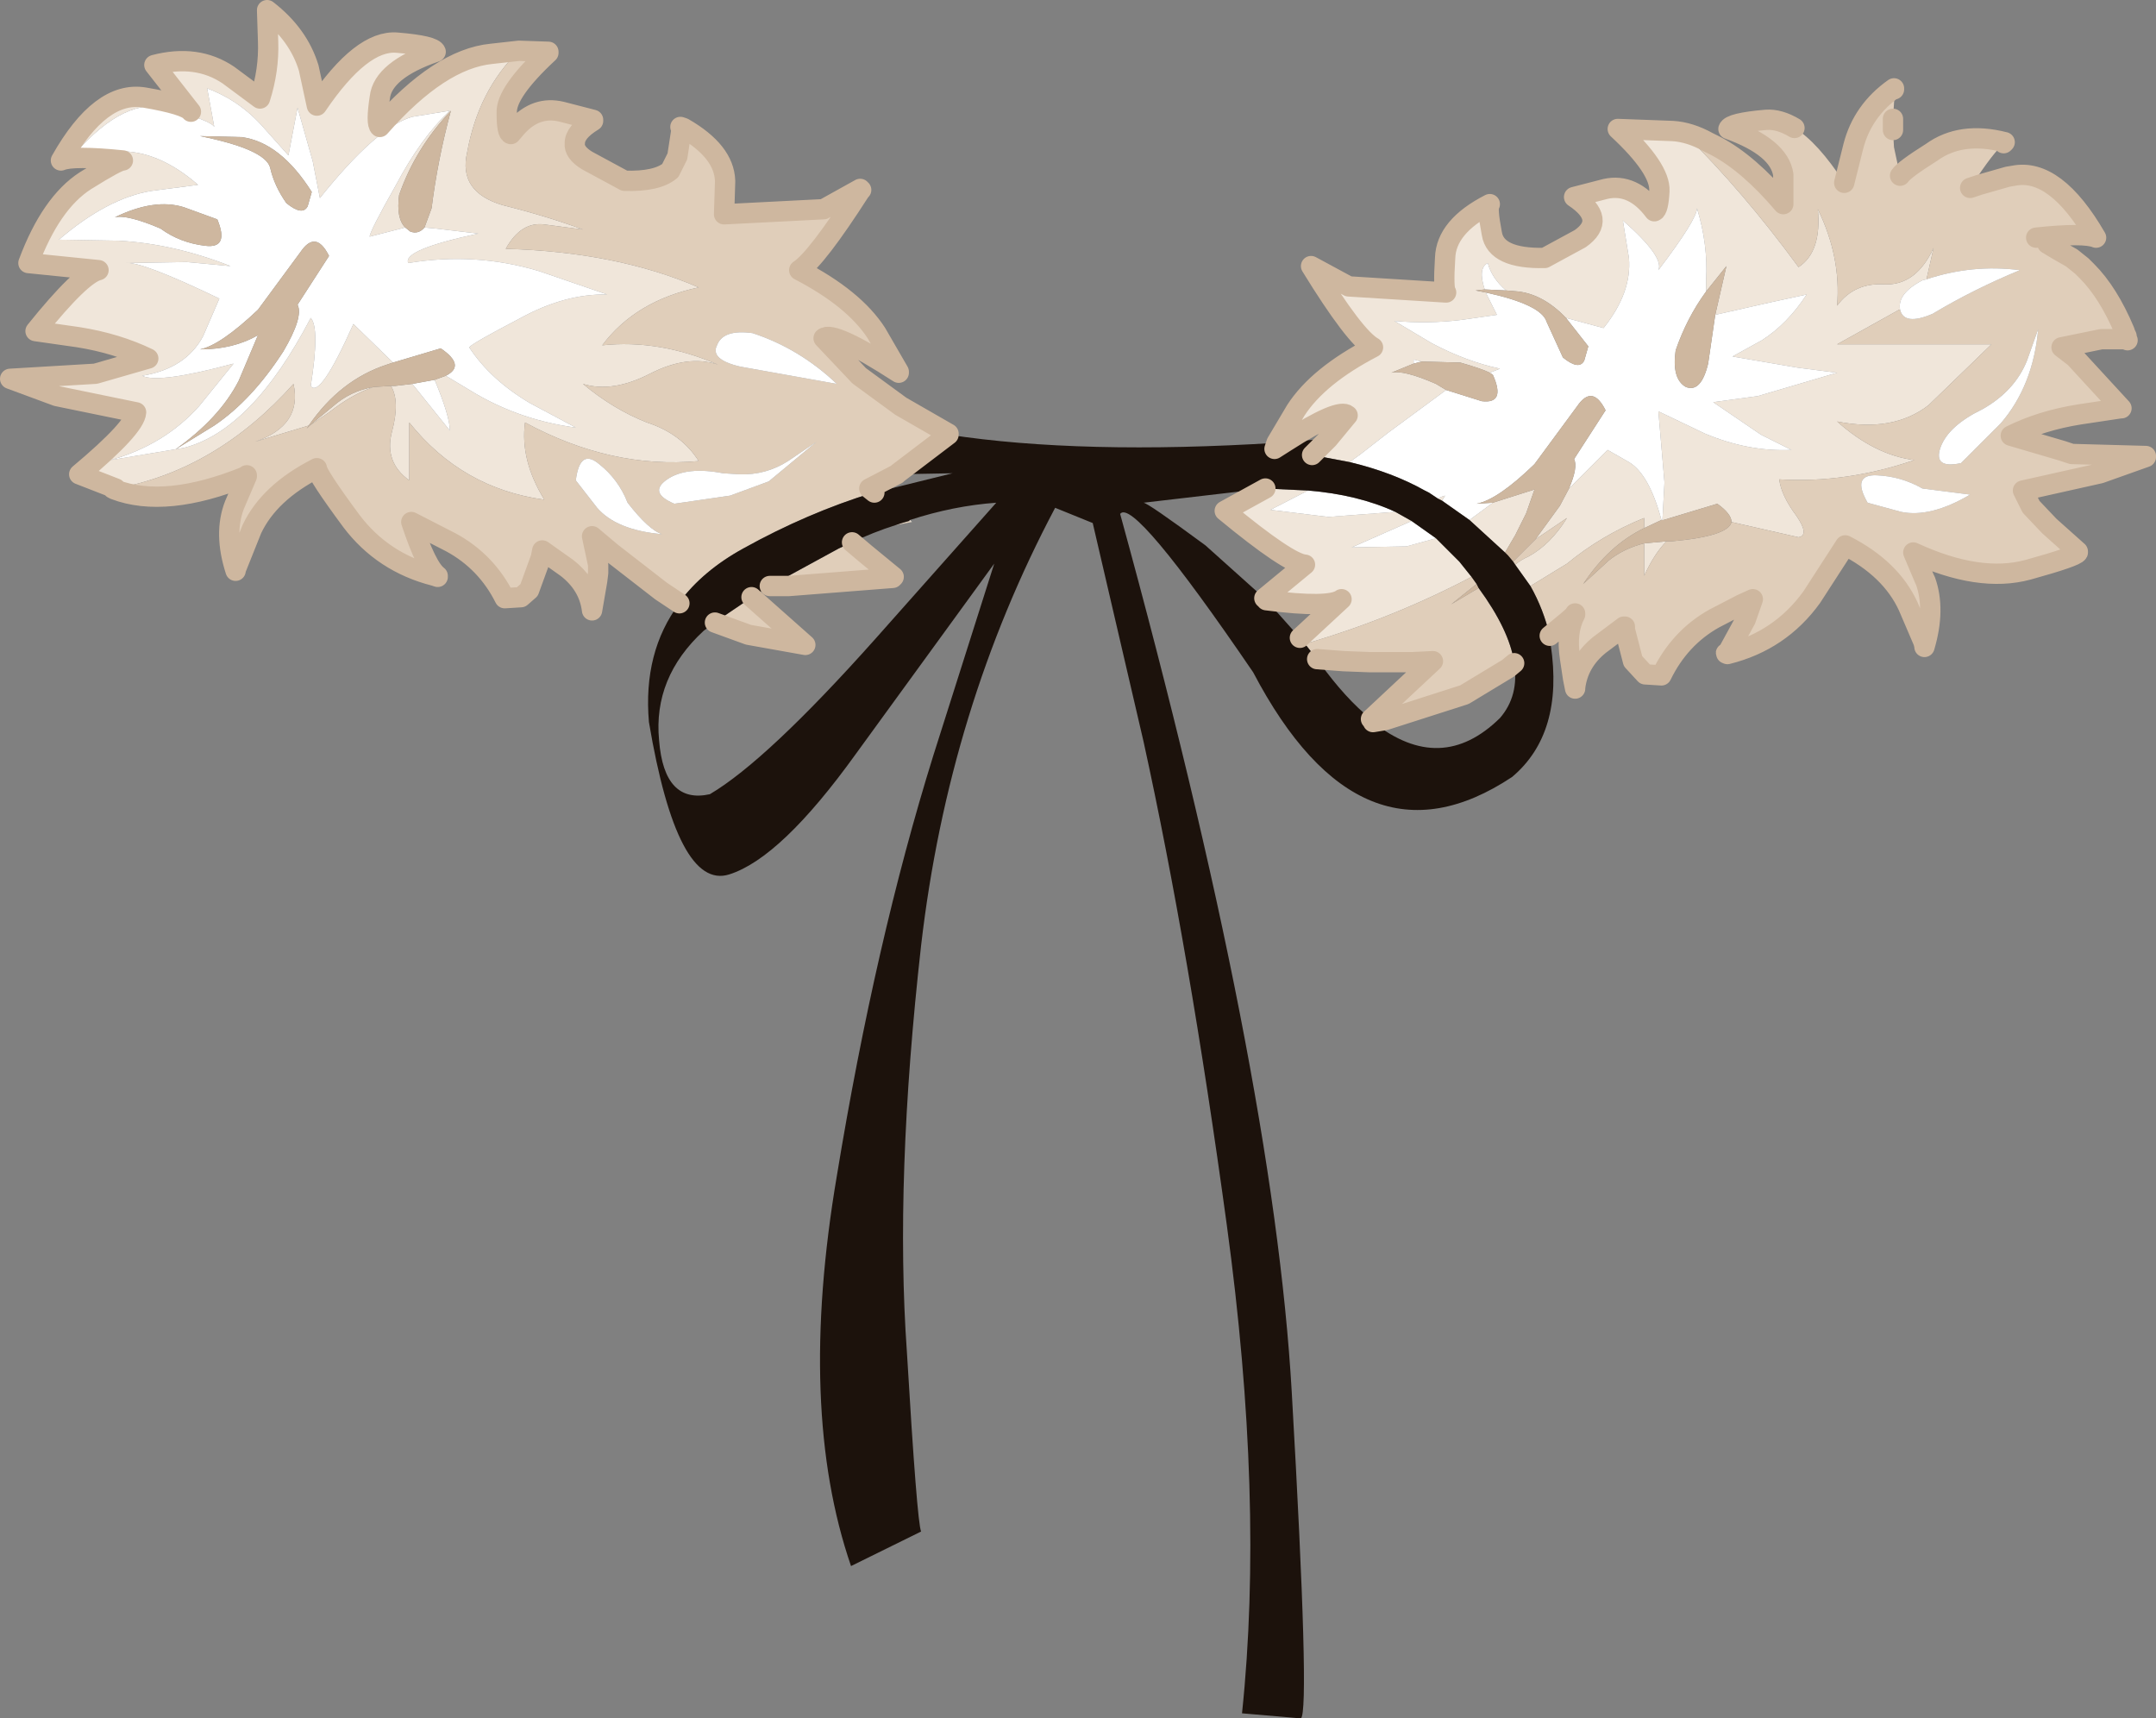 <?xml version="1.0" encoding="UTF-8" standalone="no"?>
<svg xmlns:xlink="http://www.w3.org/1999/xlink" height="84.6px" width="106.15px" xmlns="http://www.w3.org/2000/svg">
  <rect width="100%" height="100%" fill="#808080" stroke="none"/>
  <g transform="matrix(1.0, 0.0, 0.0, 1.0, 0.5, 0.5)">
    <path d="M93.05 8.15 Q93.25 7.85 94.6 7.0 96.05 5.95 98.2 6.5 L98.15 6.55 Q96.1 6.0 94.6 7.0 L93.05 8.2 93.05 8.15 M96.5 8.75 L96.95 8.6 96.45 8.85 96.5 8.75 M100.8 11.8 L101.5 12.2 102.0 12.6 101.5 12.25 100.8 11.8 M101.0 16.6 L101.65 17.1 100.9 16.65 101.0 16.6 M101.5 21.85 L105.15 21.95 104.9 22.05 101.5 21.85 M100.4 25.4 L101.8 26.65 100.4 25.4 M94.2 31.1 L93.45 29.35 Q92.6 27.5 90.35 26.35 L90.35 26.3 Q92.65 27.5 93.5 29.35 L94.2 31.1 M84.55 31.65 L85.45 30.0 84.65 31.6 84.55 31.65 M19.75 25.2 Q20.5 27.45 21.05 27.85 L20.95 27.8 Q20.4 27.3 19.75 25.2 M11.65 22.95 L11.65 22.9 11.7 22.9 11.65 22.95 M5.2 23.55 L3.4 22.85 Q6.15 20.55 6.2 19.8 L2.3 19.0 0.0 18.15 4.2 17.9 6.8 17.15 Q5.25 16.4 3.35 16.1 L1.25 15.8 Q3.5 13.0 4.35 12.8 L0.9 12.45 Q2.0 9.5 3.7 8.4 5.3 7.4 5.55 7.4 3.1 7.15 2.5 7.4 4.45 3.95 6.6 4.3 8.65 4.65 8.9 5.0 L7.1 2.7 Q9.2 2.15 10.75 3.2 L12.3 4.35 Q12.75 2.95 12.7 1.55 L12.65 0.0 Q14.2 1.2 14.7 2.85 L15.1 4.7 Q17.3 1.45 19.05 1.6 20.85 1.75 20.95 2.05 18.35 2.95 18.2 4.3 18.0 5.6 18.2 5.75 21.15 2.4 23.7 2.15 L25.05 2.0 26.5 2.05 25.05 2.0 Q23.05 3.95 22.5 7.0 22.05 8.95 24.25 9.6 26.45 10.15 28.2 10.8 L26.3 10.55 Q25.15 10.4 24.4 11.75 29.85 11.9 33.9 13.65 30.8 14.3 29.15 16.5 31.95 16.2 34.85 17.45 33.35 16.95 31.5 17.9 29.65 18.85 28.2 18.4 29.7 19.65 31.35 20.3 33.05 20.85 33.9 22.2 29.6 22.6 25.35 20.3 25.1 22.15 26.3 24.1 22.25 23.55 19.65 20.3 L19.65 23.15 Q18.4 22.25 18.8 20.75 19.2 19.25 18.75 18.5 L18.95 18.5 19.8 18.4 21.65 20.7 Q21.65 20.0 20.9 18.2 L21.45 18.0 22.95 18.9 Q25.2 20.2 27.85 20.55 L25.6 19.35 Q23.65 18.2 22.6 16.6 22.75 16.4 25.05 15.2 27.3 13.95 29.4 14.0 L26.05 12.85 Q22.9 11.9 19.6 12.45 19.3 11.8 23.05 11.0 L20.95 10.75 20.4 10.7 20.75 9.75 Q21.05 7.35 21.7 4.95 19.95 6.8 19.15 9.1 19.0 10.25 19.45 10.7 L17.7 11.15 Q17.7 10.9 19.0 8.6 20.25 6.25 21.65 4.95 L19.8 5.25 Q18.05 5.75 15.25 9.25 L14.9 7.45 14.15 4.8 13.7 7.15 12.45 5.75 Q11.3 4.45 9.7 3.85 L10.05 5.75 Q9.9 5.45 7.8 4.85 5.7 4.2 3.2 7.05 L5.35 6.95 Q7.3 6.9 9.25 8.6 L6.95 8.9 Q4.8 9.25 2.4 11.3 L5.35 11.35 Q8.05 11.5 10.85 12.6 L8.7 12.4 5.7 12.45 Q6.45 12.35 10.3 14.2 L9.5 16.05 Q8.65 17.65 6.5 18.0 7.3 18.4 11.0 17.4 L9.3 19.5 Q7.6 21.4 4.95 22.15 L8.55 21.55 Q11.9 20.7 14.8 15.15 15.25 15.65 14.8 18.5 15.25 19.15 16.9 15.45 L18.75 17.25 18.85 17.35 18.55 17.45 Q16.25 18.2 14.7 20.45 L12.05 21.25 Q14.4 20.45 13.95 18.4 10.15 22.65 5.2 23.55 M24.95 5.75 Q25.9 4.7 27.15 5.0 L28.7 5.4 28.7 5.45 27.15 5.05 Q25.9 4.75 24.95 5.75 M27.8 6.55 Q27.75 7.0 28.4 7.4 L30.25 8.4 Q31.85 8.45 32.5 7.9 31.85 8.5 30.2 8.45 29.85 8.4 28.4 7.45 27.7 7.0 27.8 6.55 M35.2 8.45 L35.15 10.05 40.05 9.8 41.85 8.8 41.8 8.9 40.0 9.85 35.1 10.1 35.2 8.45 M41.8 18.0 L43.85 19.5 46.2 20.85 43.85 19.5 41.8 18.0 M62.35 21.3 L63.3 19.7 Q64.4 18.0 67.1 16.6 66.2 16.1 64.05 12.6 L65.9 13.6 70.7 13.9 Q70.55 13.75 70.65 12.2 70.7 10.65 72.85 9.55 72.7 9.7 72.95 11.0 73.15 12.25 75.55 12.2 L77.3 11.25 Q78.65 10.3 77.0 9.2 L78.55 8.8 Q79.9 8.5 80.95 9.9 81.15 9.85 81.2 8.9 81.25 7.8 79.15 5.85 L81.85 5.95 Q82.7 6.0 83.6 6.5 L82.45 6.1 Q85.3 8.9 88.05 12.65 89.2 11.9 89.0 9.8 90.15 12.15 89.95 14.55 90.8 13.4 92.3 13.5 93.85 13.55 94.7 11.7 L94.35 13.25 94.15 13.3 Q92.9 13.95 93.05 14.75 L93.0 14.75 89.95 16.45 97.55 16.45 94.45 19.45 Q92.7 20.8 89.95 20.25 91.8 21.9 93.75 22.15 90.4 23.3 87.1 23.1 87.2 23.9 87.95 24.9 88.6 25.85 88.05 25.95 L84.75 25.2 Q84.75 24.8 84.05 24.3 L81.4 25.1 81.35 25.1 81.45 23.25 81.15 19.75 83.45 20.85 Q85.6 21.75 87.7 21.65 L86.2 20.9 83.85 19.3 86.05 19.0 89.95 17.85 88.0 17.6 84.8 17.05 86.25 16.25 Q87.5 15.45 88.45 14.0 L86.6 14.4 83.95 15.0 84.5 12.6 83.5 13.85 83.5 13.3 Q83.6 11.55 83.05 9.75 83.05 10.3 81.15 12.8 81.45 12.15 79.4 10.35 L79.7 12.2 Q79.85 13.9 78.45 15.65 L76.6 15.15 Q75.5 14.0 74.25 13.85 L73.65 13.8 Q72.95 13.2 72.75 12.45 72.25 12.7 72.6 13.75 L72.15 13.8 72.65 13.9 73.2 15.0 71.45 15.25 Q69.8 15.45 68.15 15.3 L70.0 16.4 Q71.7 17.3 73.35 17.65 L72.85 17.85 Q72.45 17.65 71.4 17.35 L69.5 17.3 69.1 17.2 69.1 17.4 68.0 17.85 Q68.6 17.7 70.2 18.4 L70.7 18.7 67.85 20.8 66.5 21.85 65.95 22.25 64.1 21.9 64.9 21.1 65.85 19.95 Q65.45 19.55 62.8 21.25 L62.25 21.6 62.35 21.3 M84.6 5.85 Q84.7 5.55 86.45 5.4 87.1 5.35 87.85 5.8 87.1 5.35 86.45 5.45 84.7 5.6 84.6 5.85 M90.3 8.5 L90.75 6.7 Q91.2 4.95 92.75 3.85 L92.75 3.9 Q91.2 5.05 90.8 6.7 90.3 8.35 90.35 8.55 L90.3 8.5 M81.55 26.15 Q80.95 26.75 80.45 27.85 L80.45 26.25 81.55 26.15 M80.45 25.5 L80.45 25.0 Q78.35 25.85 76.65 27.25 L74.85 28.35 74.1 27.3 Q74.4 27.05 74.75 26.9 75.85 26.3 76.65 25.0 L75.1 26.05 76.3 24.4 76.75 23.55 78.65 21.65 79.7 22.25 Q80.7 22.85 81.3 25.1 L80.45 25.5 M61.75 28.95 L63.75 27.3 Q62.95 27.25 59.8 24.65 L61.8 23.55 63.9 23.65 62.05 24.6 64.9 24.95 68.2 24.7 69.0 25.15 66.05 26.45 68.75 26.4 70.2 26.0 71.35 27.15 71.95 27.9 Q68.05 29.95 63.75 31.2 L63.5 30.9 65.55 29.0 Q64.95 29.45 61.85 29.05 L61.75 28.95 M70.3 24.05 Q70.45 23.95 70.65 23.9 L70.5 24.15 70.3 24.05 M71.85 25.1 L73.0 24.25 75.05 23.6 74.7 24.6 74.65 24.7 74.65 24.75 74.1 25.85 73.6 26.7 71.85 25.1 M70.05 32.05 L70.15 32.05 67.0 34.9 70.05 32.05 M17.9 18.55 Q16.85 18.9 15.7 19.8 L14.75 20.45 15.9 19.5 Q16.75 18.75 17.9 18.55 M44.25 25.15 L44.3 25.1 44.4 25.2 44.35 25.2 44.25 25.15 M36.45 28.95 L36.5 28.9 39.15 31.25 36.45 28.95 M43.4 27.9 L42.1 26.75 43.5 27.9 43.4 27.9 M42.3 23.55 L42.55 23.75 42.5 23.75 42.25 23.55 42.3 23.55" fill="#f0e6da" fill-rule="evenodd" stroke="none"/>
    <path d="M98.15 6.55 L98.2 6.55 Q97.7 6.9 96.5 8.75 L96.45 8.85 96.95 8.6 98.35 8.2 98.65 8.15 Q100.7 7.75 102.7 11.2 102.1 10.95 99.75 11.2 L100.2 11.45 100.3 11.5 100.8 11.8 101.5 12.25 102.0 12.6 102.25 12.85 Q103.3 13.9 104.1 15.8 L104.15 15.95 104.2 16.05 104.2 16.15 104.25 16.25 104.2 16.2 102.95 16.2 101.0 16.6 100.9 16.65 101.65 17.1 103.95 19.6 103.9 19.6 101.9 19.9 Q100.0 20.2 98.5 20.95 L101.05 21.7 101.5 21.85 104.9 22.05 105.15 22.0 102.9 22.8 99.1 23.65 99.5 24.45 100.4 25.4 101.8 26.65 101.8 26.7 Q101.7 26.9 99.35 27.55 96.95 28.2 93.7 26.7 L94.25 28.0 94.3 28.1 Q94.8 29.5 94.25 31.35 L94.25 31.3 94.2 31.1 93.5 29.35 Q92.65 27.5 90.35 26.3 L90.35 26.35 88.7 28.9 Q87.15 31.05 84.55 31.7 L84.55 31.65 84.65 31.6 85.45 30.0 85.8 29.0 85.25 29.25 83.9 29.95 Q82.2 30.9 81.3 32.75 L80.5 32.7 79.9 32.05 79.5 30.5 79.5 30.35 79.45 30.35 78.25 31.25 Q77.2 32.1 77.05 33.35 L77.05 33.4 76.95 32.9 76.8 31.9 Q76.6 30.6 77.05 29.75 L76.65 30.1 75.8 30.8 Q75.5 29.5 74.85 28.35 L76.65 27.25 Q78.35 25.85 80.45 25.0 L80.45 25.5 Q78.7 26.35 77.45 28.25 L78.7 27.1 Q79.45 26.5 80.45 26.25 L80.45 27.85 Q80.95 26.75 81.55 26.15 L81.8 26.15 Q84.6 25.9 84.75 25.2 L88.05 25.95 Q88.6 25.85 87.95 24.9 87.2 23.9 87.1 23.1 90.4 23.3 93.75 22.15 91.8 21.9 89.95 20.25 92.7 20.8 94.45 19.45 L97.55 16.45 89.95 16.45 93.0 14.75 93.05 14.75 Q93.25 15.55 94.65 14.95 96.65 13.75 98.95 12.8 96.6 12.5 94.35 13.25 L94.7 11.7 Q93.85 13.55 92.3 13.5 90.8 13.4 89.95 14.55 90.15 12.15 89.0 9.8 89.2 11.9 88.05 12.65 85.3 8.9 82.45 6.1 L83.6 6.5 84.0 6.7 Q85.6 7.55 87.3 9.55 L87.3 8.1 Q87.1 6.75 84.6 5.85 84.7 5.6 86.45 5.45 87.1 5.35 87.85 5.8 89.0 6.5 90.3 8.5 L90.35 8.55 Q90.3 8.35 90.8 6.7 91.2 5.05 92.75 3.9 L92.8 3.85 92.7 5.35 92.7 5.4 92.7 5.9 92.75 6.75 93.05 8.15 93.05 8.2 94.6 7.0 Q96.1 6.0 98.15 6.55 M32.95 29.2 L32.05 28.6 29.6 26.7 28.65 25.9 28.95 27.3 28.95 27.7 28.9 28.1 28.65 29.55 Q28.5 28.3 27.4 27.45 L26.2 26.6 26.15 26.85 26.15 26.9 25.55 28.55 25.15 28.9 24.35 28.95 Q23.45 27.15 21.7 26.2 L19.75 25.2 Q20.4 27.3 20.95 27.8 L20.9 27.85 Q18.35 27.2 16.8 25.15 15.1 22.85 15.1 22.55 12.75 23.75 11.9 25.55 L11.1 27.55 11.1 27.6 Q10.5 25.75 11.05 24.35 L11.65 22.95 11.7 22.9 11.65 22.9 11.6 22.95 Q7.65 24.55 5.15 23.6 L5.2 23.55 Q10.15 22.65 13.95 18.4 14.4 20.45 12.05 21.25 L14.7 20.45 14.6 20.6 14.75 20.45 15.7 19.8 Q16.85 18.9 17.9 18.55 L18.75 18.5 Q19.2 19.25 18.8 20.75 18.4 22.25 19.65 23.15 L19.65 20.3 Q22.25 23.55 26.3 24.1 25.1 22.15 25.35 20.3 29.6 22.6 33.9 22.2 33.05 20.85 31.35 20.3 29.7 19.65 28.2 18.4 29.65 18.85 31.5 17.9 33.35 16.95 34.85 17.45 31.95 16.2 29.15 16.5 30.8 14.3 33.9 13.65 29.85 11.9 24.4 11.75 25.15 10.4 26.3 10.55 L28.2 10.8 Q26.45 10.15 24.25 9.6 22.05 8.95 22.5 7.0 23.05 3.95 25.05 2.0 L26.5 2.05 26.5 2.1 Q24.4 4.05 24.45 5.05 L24.45 5.1 Q24.45 6.05 24.65 6.1 L24.95 5.75 Q25.9 4.75 27.15 5.05 L28.7 5.45 Q27.8 6.0 27.8 6.55 27.7 7.0 28.4 7.45 29.85 8.4 30.2 8.45 31.85 8.5 32.5 7.9 L32.85 7.2 33.05 5.9 33.15 5.8 Q35.15 6.95 35.2 8.4 L35.2 8.45 35.1 10.1 40.0 9.85 41.8 8.9 41.85 8.9 Q39.7 12.25 38.85 12.8 41.55 14.2 42.65 15.9 L43.75 17.8 43.75 17.85 Q40.5 15.75 40.05 16.15 L41.8 18.0 43.85 19.5 46.2 20.85 46.2 20.9 43.7 22.8 43.65 22.85 42.3 23.55 42.25 23.55 42.5 23.75 Q39.25 24.75 36.1 26.5 34.1 27.6 32.95 29.15 L32.95 29.2 M99.3 17.25 Q98.7 18.75 97.1 19.65 95.45 20.45 95.05 21.5 94.65 22.6 96.05 22.3 L98.0 20.35 Q99.6 18.5 99.85 15.7 L99.3 17.25 M91.45 24.25 L93.1 24.7 Q94.55 25.0 96.5 23.85 L94.15 23.55 Q93.1 22.95 91.9 22.9 90.65 22.85 91.45 24.25 M63.75 31.2 Q68.05 29.95 71.95 27.9 L72.2 28.25 70.95 29.25 72.3 28.45 Q73.8 30.5 74.05 32.1 L74.05 32.15 73.75 32.4 71.6 33.7 67.7 34.95 67.1 35.05 67.0 34.9 70.15 32.05 70.05 32.05 69.05 32.1 67.55 32.1 66.95 32.1 65.65 32.05 64.35 31.95 63.75 31.2 M74.0 27.15 L75.1 26.05 76.65 25.0 Q75.85 26.3 74.75 26.9 74.4 27.05 74.1 27.3 L74.0 27.15 M77.05 29.75 L77.05 29.7 77.05 29.75 77.05 29.7 77.05 29.75 M37.4 28.35 L37.5 28.3 40.8 26.5 41.45 26.2 42.1 26.75 43.4 27.9 43.45 27.95 38.35 28.35 37.4 28.35 M43.6 25.35 L43.9 25.25 44.25 25.15 44.35 25.2 44.4 25.2 43.6 25.35 M34.7 30.15 L34.75 30.1 36.45 28.95 39.15 31.25 36.35 30.75 34.7 30.15 M38.3 22.2 Q37.2 22.9 35.9 22.85 L35.1 22.8 Q33.3 22.45 32.35 23.1 31.4 23.75 32.7 24.3 L35.45 23.9 37.35 23.2 39.7 21.25 38.3 22.2 M35.95 17.55 L40.7 18.4 Q38.85 16.65 36.55 15.9 35.1 15.7 34.8 16.5 34.45 17.2 35.95 17.55 M30.4 24.25 Q29.95 23.1 29.0 22.35 28.05 21.55 27.85 23.15 L28.9 24.5 Q29.85 25.6 32.1 25.8 31.45 25.6 30.4 24.25" fill="#e0ceba" fill-rule="evenodd" stroke="none"/>
    <path d="M93.05 14.75 Q92.9 13.95 94.15 13.3 L94.35 13.25 Q96.6 12.5 98.95 12.8 96.65 13.75 94.65 14.95 93.25 15.55 93.05 14.75 M99.3 17.25 L99.85 15.7 Q99.6 18.5 98.0 20.35 L96.05 22.3 Q94.65 22.6 95.05 21.5 95.45 20.45 97.1 19.65 98.7 18.75 99.3 17.25 M91.45 24.25 Q90.65 22.85 91.9 22.9 93.1 22.95 94.15 23.55 L96.5 23.85 Q94.55 25.0 93.1 24.7 L91.45 24.25 M72.6 13.75 Q72.25 12.7 72.75 12.45 72.95 13.2 73.65 13.8 L72.6 13.75 M76.6 15.15 L78.45 15.65 Q79.85 13.9 79.7 12.2 L79.4 10.35 Q81.45 12.15 81.15 12.8 83.05 10.3 83.05 9.75 83.6 11.55 83.5 13.3 L83.5 13.85 Q82.55 15.15 82.0 16.75 81.8 18.15 82.5 18.55 83.25 18.85 83.6 17.4 L83.95 15.0 86.6 14.4 88.45 14.0 Q87.5 15.45 86.25 16.25 L84.8 17.05 88.0 17.6 89.95 17.85 86.05 19.0 83.85 19.3 86.2 20.9 87.7 21.65 Q85.6 21.75 83.45 20.85 L81.15 19.75 81.45 23.25 81.35 25.1 81.3 25.1 Q80.7 22.85 79.7 22.25 L78.65 21.65 76.75 23.55 Q77.2 22.5 77.0 22.1 L78.55 19.7 Q77.9 18.4 77.15 19.5 L75.05 22.35 Q73.25 24.1 72.2 24.3 L73.0 24.25 71.85 25.1 70.5 24.15 70.65 23.9 Q70.45 23.95 70.3 24.05 L69.85 23.75 69.65 23.65 Q68.05 22.75 65.95 22.25 L66.5 21.85 67.85 20.8 70.7 18.7 72.45 19.25 Q73.65 19.4 73.0 17.95 L72.85 17.85 73.35 17.65 Q71.7 17.3 70.0 16.4 L68.15 15.3 Q69.8 15.45 71.45 15.25 L73.2 15.0 72.65 13.9 Q75.4 14.5 75.65 15.35 L76.45 17.1 Q77.25 17.75 77.5 17.25 L77.7 16.55 76.6 15.15 M70.2 26.0 L68.75 26.4 66.05 26.45 69.0 25.15 70.2 26.0 M68.2 24.7 L64.9 24.95 62.05 24.6 63.9 23.65 Q66.35 23.85 68.2 24.7 M69.1 17.4 L69.1 17.2 69.5 17.3 69.1 17.4 M74.7 24.6 L74.65 24.75 74.65 24.7 74.7 24.6 M18.85 17.35 L18.75 17.25 16.9 15.45 Q15.25 19.15 14.8 18.5 15.25 15.65 14.8 15.15 11.9 20.7 8.55 21.55 L4.95 22.15 Q7.6 21.4 9.3 19.5 L11.0 17.4 Q7.3 18.4 6.5 18.0 8.65 17.65 9.5 16.05 L10.3 14.2 Q6.45 12.35 5.7 12.45 L8.7 12.4 10.85 12.6 Q8.05 11.5 5.35 11.35 L2.4 11.3 Q4.8 9.25 6.95 8.9 L9.25 8.6 Q7.3 6.9 5.35 6.95 L3.2 7.05 Q5.7 4.2 7.8 4.85 9.9 5.45 10.05 5.75 L9.7 3.85 Q11.3 4.45 12.45 5.75 L13.7 7.15 14.15 4.8 14.9 7.45 15.25 9.25 Q18.05 5.75 19.8 5.25 L21.65 4.95 Q20.25 6.25 19.0 8.6 17.7 10.9 17.7 11.15 L19.45 10.7 19.7 10.9 Q20.1 11.05 20.4 10.7 L20.95 10.75 23.05 11.0 Q19.3 11.8 19.6 12.45 22.9 11.9 26.05 12.85 L29.4 14.0 Q27.3 13.95 25.05 15.2 22.75 16.4 22.6 16.6 23.65 18.2 25.6 19.35 L27.85 20.55 Q25.2 20.2 22.95 18.9 L21.45 18.0 Q22.45 17.5 21.2 16.65 L18.85 17.35 M20.9 18.2 Q21.65 20.0 21.65 20.7 L19.8 18.4 20.9 18.2 M11.4 6.25 L9.35 6.2 Q12.55 6.85 12.8 7.75 13.0 8.65 13.6 9.5 14.4 10.15 14.65 9.65 L14.85 8.95 Q13.3 6.5 11.4 6.25 M10.2 10.3 L8.55 9.7 Q7.1 9.25 5.15 10.2 5.75 10.05 7.4 10.75 8.35 11.45 9.6 11.6 10.8 11.75 10.2 10.3 M14.3 11.9 L12.2 14.75 Q10.35 16.5 9.35 16.7 11.0 16.7 12.2 16.0 L11.25 18.25 Q10.3 20.1 8.1 21.65 L10.05 20.45 Q11.9 19.2 13.45 16.8 14.45 15.1 14.15 14.5 L15.7 12.1 Q15.05 10.8 14.3 11.9 M38.3 22.2 L39.7 21.25 37.35 23.2 35.45 23.9 32.7 24.3 Q31.4 23.75 32.35 23.1 33.3 22.45 35.1 22.8 L35.9 22.85 Q37.2 22.9 38.3 22.2 M30.4 24.25 Q31.45 25.6 32.1 25.8 29.85 25.6 28.9 24.5 L27.85 23.15 Q28.05 21.55 29.0 22.35 29.95 23.1 30.4 24.25 M35.95 17.55 Q34.45 17.2 34.8 16.5 35.1 15.7 36.55 15.9 38.85 16.65 40.7 18.4 L35.95 17.55" fill="#ffffff" fill-rule="evenodd" stroke="none"/>
    <path d="M84.75 25.2 Q84.6 25.9 81.8 26.15 L81.55 26.15 80.45 26.25 Q79.45 26.5 78.7 27.1 L77.45 28.25 Q78.7 26.35 80.45 25.5 L81.3 25.1 81.35 25.1 81.4 25.1 84.05 24.3 Q84.75 24.8 84.75 25.2 M72.65 13.9 L72.15 13.8 72.6 13.75 73.65 13.8 74.25 13.85 Q75.5 14.0 76.6 15.15 L77.7 16.55 77.5 17.25 Q77.25 17.75 76.45 17.1 L75.65 15.35 Q75.4 14.5 72.65 13.9 M83.5 13.85 L84.5 12.6 83.95 15.0 83.6 17.4 Q83.25 18.85 82.5 18.55 81.8 18.15 82.0 16.75 82.55 15.15 83.5 13.85 M70.7 18.7 L70.2 18.4 Q68.6 17.7 68.0 17.85 L69.1 17.4 69.5 17.3 71.4 17.35 Q72.45 17.65 72.85 17.85 L73.0 17.95 Q73.65 19.4 72.45 19.25 L70.7 18.7 M73.0 24.25 L72.2 24.3 Q73.25 24.1 75.05 22.35 L77.15 19.5 Q77.9 18.4 78.55 19.7 L77.0 22.1 Q77.2 22.5 76.75 23.55 L76.3 24.4 75.1 26.05 74.0 27.15 73.75 26.85 73.6 26.7 74.1 25.85 74.65 24.75 74.7 24.6 75.05 23.6 73.0 24.25 M72.3 28.45 L70.95 29.25 72.2 28.25 72.3 28.45 M19.45 10.7 Q19.0 10.25 19.15 9.1 19.95 6.8 21.7 4.95 21.05 7.35 20.75 9.75 L20.4 10.7 Q20.1 11.05 19.7 10.9 L19.45 10.7 M21.45 18.0 L20.9 18.2 19.8 18.4 18.95 18.5 18.75 18.5 17.9 18.55 Q16.75 18.75 15.9 19.5 L14.75 20.45 14.6 20.6 14.7 20.45 Q16.25 18.2 18.55 17.45 L18.85 17.35 21.2 16.65 Q22.45 17.5 21.45 18.0 M11.4 6.25 Q13.3 6.5 14.85 8.95 L14.65 9.65 Q14.4 10.15 13.6 9.5 13.0 8.65 12.8 7.75 12.55 6.85 9.35 6.2 L11.4 6.25 M14.3 11.9 Q15.05 10.8 15.7 12.1 L14.15 14.5 Q14.45 15.1 13.45 16.8 11.9 19.2 10.05 20.45 L8.1 21.65 Q10.3 20.1 11.25 18.25 L12.2 16.0 Q11.0 16.7 9.35 16.7 10.35 16.5 12.2 14.75 L14.3 11.9 M10.2 10.3 Q10.8 11.75 9.6 11.6 8.35 11.45 7.4 10.75 5.75 10.05 5.15 10.2 7.1 9.25 8.55 9.7 L10.2 10.3" fill="#ceb79f" fill-rule="evenodd" stroke="none"/>
    <path d="M75.8 30.8 L75.85 31.25 Q76.5 35.6 73.95 37.75 66.5 42.7 61.2 32.6 55.3 23.95 54.65 24.8 62.2 52.3 63.1 68.05 64.0 83.75 63.55 84.1 L60.65 83.85 Q61.75 73.35 59.9 59.8 58.05 46.25 55.8 36.0 L53.3 25.25 51.45 24.5 Q46.2 34.4 44.85 46.05 43.55 57.6 44.15 66.05 44.65 74.45 44.85 74.9 L41.4 76.6 Q38.75 68.9 40.7 57.4 42.6 45.85 45.45 36.7 L48.45 27.25 41.65 36.6 Q37.95 41.75 35.4 42.55 32.85 43.35 31.45 35.05 31.15 31.6 32.95 29.2 L32.95 29.15 Q34.1 27.6 36.1 26.5 39.25 24.75 42.5 23.75 L42.55 23.75 46.4 22.8 43.65 22.85 43.7 22.8 46.2 20.9 Q52.75 21.9 62.35 21.3 L62.25 21.6 62.8 21.25 64.9 21.1 64.1 21.9 65.95 22.25 Q68.05 22.75 69.65 23.65 L69.85 23.75 70.3 24.05 70.5 24.15 71.85 25.1 73.6 26.7 73.75 26.85 74.0 27.15 74.1 27.3 74.85 28.35 Q75.5 29.5 75.8 30.8 M61.8 23.55 L55.8 24.25 Q56.0 24.25 58.85 26.35 L61.75 28.95 61.85 29.05 63.5 30.9 63.75 31.2 64.35 31.95 64.45 32.1 Q65.75 33.9 67.0 34.9 L67.1 35.05 Q70.45 37.7 73.35 34.85 74.3 33.75 74.05 32.15 L74.05 32.1 Q73.8 30.5 72.3 28.45 L72.2 28.25 71.95 27.9 71.35 27.15 70.2 26.0 69.0 25.15 68.2 24.7 Q66.35 23.85 63.9 23.65 L61.8 23.55 M41.45 26.2 L40.8 26.5 37.5 28.3 37.4 28.35 36.5 28.9 36.45 28.95 34.75 30.1 34.7 30.15 34.15 30.55 Q31.65 32.85 31.95 35.95 32.2 39.1 34.45 38.6 37.25 36.95 42.6 30.95 L48.55 24.25 Q46.45 24.4 44.3 25.1 L44.25 25.15 43.9 25.25 43.6 25.35 Q42.5 25.7 41.45 26.2" fill="#1c120c" fill-rule="evenodd" stroke="none"/>
    <path d="M93.05 8.15 Q93.25 7.85 94.6 7.0 96.05 5.95 98.2 6.5 L98.15 6.55 M96.5 8.75 L96.95 8.6 98.35 8.2 98.65 8.15 Q100.7 7.75 102.7 11.2 102.1 10.95 99.75 11.2 M100.3 11.5 L100.8 11.8 101.5 12.2 102.0 12.6 102.25 12.85 Q103.3 13.9 104.1 15.8 L104.15 15.95 104.2 16.05 104.2 16.15 104.25 16.25 104.2 16.2 102.95 16.2 101.0 16.6 101.65 17.1 103.95 19.6 103.9 19.6 101.9 19.9 Q100.0 20.2 98.5 20.95 L101.05 21.7 101.5 21.85 105.15 21.95 104.9 22.05 105.15 22.0 102.9 22.8 99.1 23.65 99.5 24.45 100.4 25.4 101.8 26.65 101.8 26.7 Q101.7 26.9 99.35 27.55 96.95 28.2 93.7 26.7 L94.25 28.0 94.3 28.1 Q94.8 29.5 94.25 31.35 L94.25 31.3 94.2 31.1 93.45 29.35 Q92.6 27.5 90.35 26.35 L88.7 28.9 Q87.15 31.05 84.55 31.7 84.4 31.65 84.55 31.65 L85.45 30.0 85.8 29.0 85.25 29.25 83.9 29.95 Q82.2 30.9 81.3 32.75 L80.5 32.7 79.9 32.05 79.5 30.5 79.5 30.35 79.45 30.35 78.25 31.25 Q77.2 32.1 77.05 33.35 L77.05 33.4 76.95 32.9 76.8 31.9 Q76.6 30.6 77.05 29.75 L76.65 30.1 75.8 30.8 M32.95 29.2 L32.05 28.6 29.6 26.7 28.65 25.9 28.95 27.3 28.95 27.7 28.9 28.1 28.65 29.55 Q28.5 28.3 27.4 27.45 L26.2 26.6 26.15 26.85 26.15 26.9 25.55 28.55 25.15 28.9 24.35 28.95 Q23.45 27.15 21.7 26.2 L19.75 25.2 Q20.5 27.45 21.05 27.85 L20.95 27.8 21.05 27.9 20.9 27.85 Q18.35 27.2 16.8 25.15 15.1 22.85 15.1 22.55 12.75 23.75 11.9 25.55 L11.1 27.55 11.1 27.6 Q10.5 25.75 11.05 24.35 L11.65 22.95 11.65 22.9 11.6 22.95 Q7.65 24.55 5.15 23.6 L5.05 23.55 5.2 23.55 3.4 22.85 Q6.15 20.55 6.2 19.8 L2.3 19.0 0.0 18.15 4.2 17.9 6.8 17.15 Q5.25 16.4 3.35 16.1 L1.25 15.8 Q3.5 13.0 4.35 12.8 L0.9 12.45 Q2.0 9.5 3.7 8.4 5.3 7.4 5.55 7.4 3.1 7.15 2.5 7.4 4.45 3.95 6.6 4.3 8.65 4.65 8.9 5.0 L7.1 2.7 Q9.2 2.15 10.75 3.2 L12.3 4.35 Q12.75 2.95 12.7 1.55 L12.65 0.0 Q14.2 1.2 14.7 2.85 L15.1 4.7 Q17.3 1.45 19.05 1.6 20.85 1.75 20.95 2.05 18.35 2.95 18.2 4.3 18.0 5.6 18.2 5.75 21.15 2.4 23.7 2.15 L25.05 2.0 26.5 2.05 26.5 2.1 Q24.4 4.05 24.45 5.05 L24.45 5.1 Q24.45 6.05 24.65 6.1 L24.95 5.75 Q25.9 4.7 27.15 5.0 L28.7 5.4 28.7 5.45 Q27.8 6.0 27.8 6.55 27.75 7.0 28.4 7.4 L30.25 8.4 Q31.85 8.45 32.5 7.9 L32.85 7.2 33.05 5.9 33.0 5.75 33.15 5.8 Q35.15 6.95 35.2 8.4 L35.2 8.45 35.15 10.05 40.05 9.8 41.85 8.8 41.8 8.9 41.9 8.85 41.85 8.9 Q39.7 12.25 38.85 12.8 41.55 14.2 42.65 15.9 L43.75 17.8 43.75 17.85 Q40.5 15.75 40.05 16.15 L41.8 18.0 43.85 19.5 46.2 20.85 M62.35 21.3 L63.3 19.7 Q64.4 18.0 67.1 16.6 66.2 16.1 64.05 12.6 L65.9 13.6 70.7 13.9 Q70.55 13.75 70.65 12.2 70.7 10.65 72.85 9.55 72.7 9.7 72.95 11.0 73.15 12.25 75.55 12.2 L77.3 11.25 Q78.65 10.3 77.0 9.2 L78.55 8.8 Q79.9 8.5 80.95 9.9 81.15 9.85 81.2 8.9 81.25 7.8 79.15 5.85 L81.85 5.95 Q82.7 6.0 83.6 6.5 L84.0 6.7 Q85.6 7.55 87.3 9.55 L87.3 8.1 Q87.1 6.75 84.6 5.85 84.7 5.55 86.45 5.4 87.1 5.35 87.85 5.8 M90.3 8.5 L90.75 6.7 Q91.2 4.95 92.75 3.85 L92.75 3.9 M92.7 5.35 L92.7 5.4 92.7 5.9 M62.8 21.25 L62.25 21.6 62.35 21.3 M61.75 28.95 L63.75 27.3 Q62.95 27.25 59.8 24.65 L61.8 23.55 M61.85 29.05 Q64.95 29.45 65.55 29.0 L63.5 30.9 M64.1 21.9 L64.9 21.1 65.85 19.95 Q65.45 19.55 62.8 21.25 M64.35 31.95 L65.65 32.05 66.95 32.1 67.55 32.1 69.05 32.1 70.05 32.05 67.0 34.9 M67.1 35.05 L67.7 34.95 71.6 33.7 73.75 32.4 74.05 32.15 M77.05 29.75 L77.05 29.7 77.05 29.75 M84.65 31.6 L84.55 31.65 84.55 31.7 M84.65 31.6 L84.55 31.65 M37.4 28.35 L38.35 28.35 43.45 27.95 43.4 27.9 43.5 27.9 42.1 26.75 41.45 26.2 M42.3 23.55 L42.55 23.75 M43.65 22.85 L42.3 23.55 M46.2 20.9 L43.7 22.8 43.65 22.85 M34.7 30.15 L36.35 30.75 39.15 31.25 36.5 28.9" fill="none" stroke="#ceb79f" stroke-linecap="round" stroke-linejoin="round" stroke-width="1.0"/>
  </g>
</svg>
